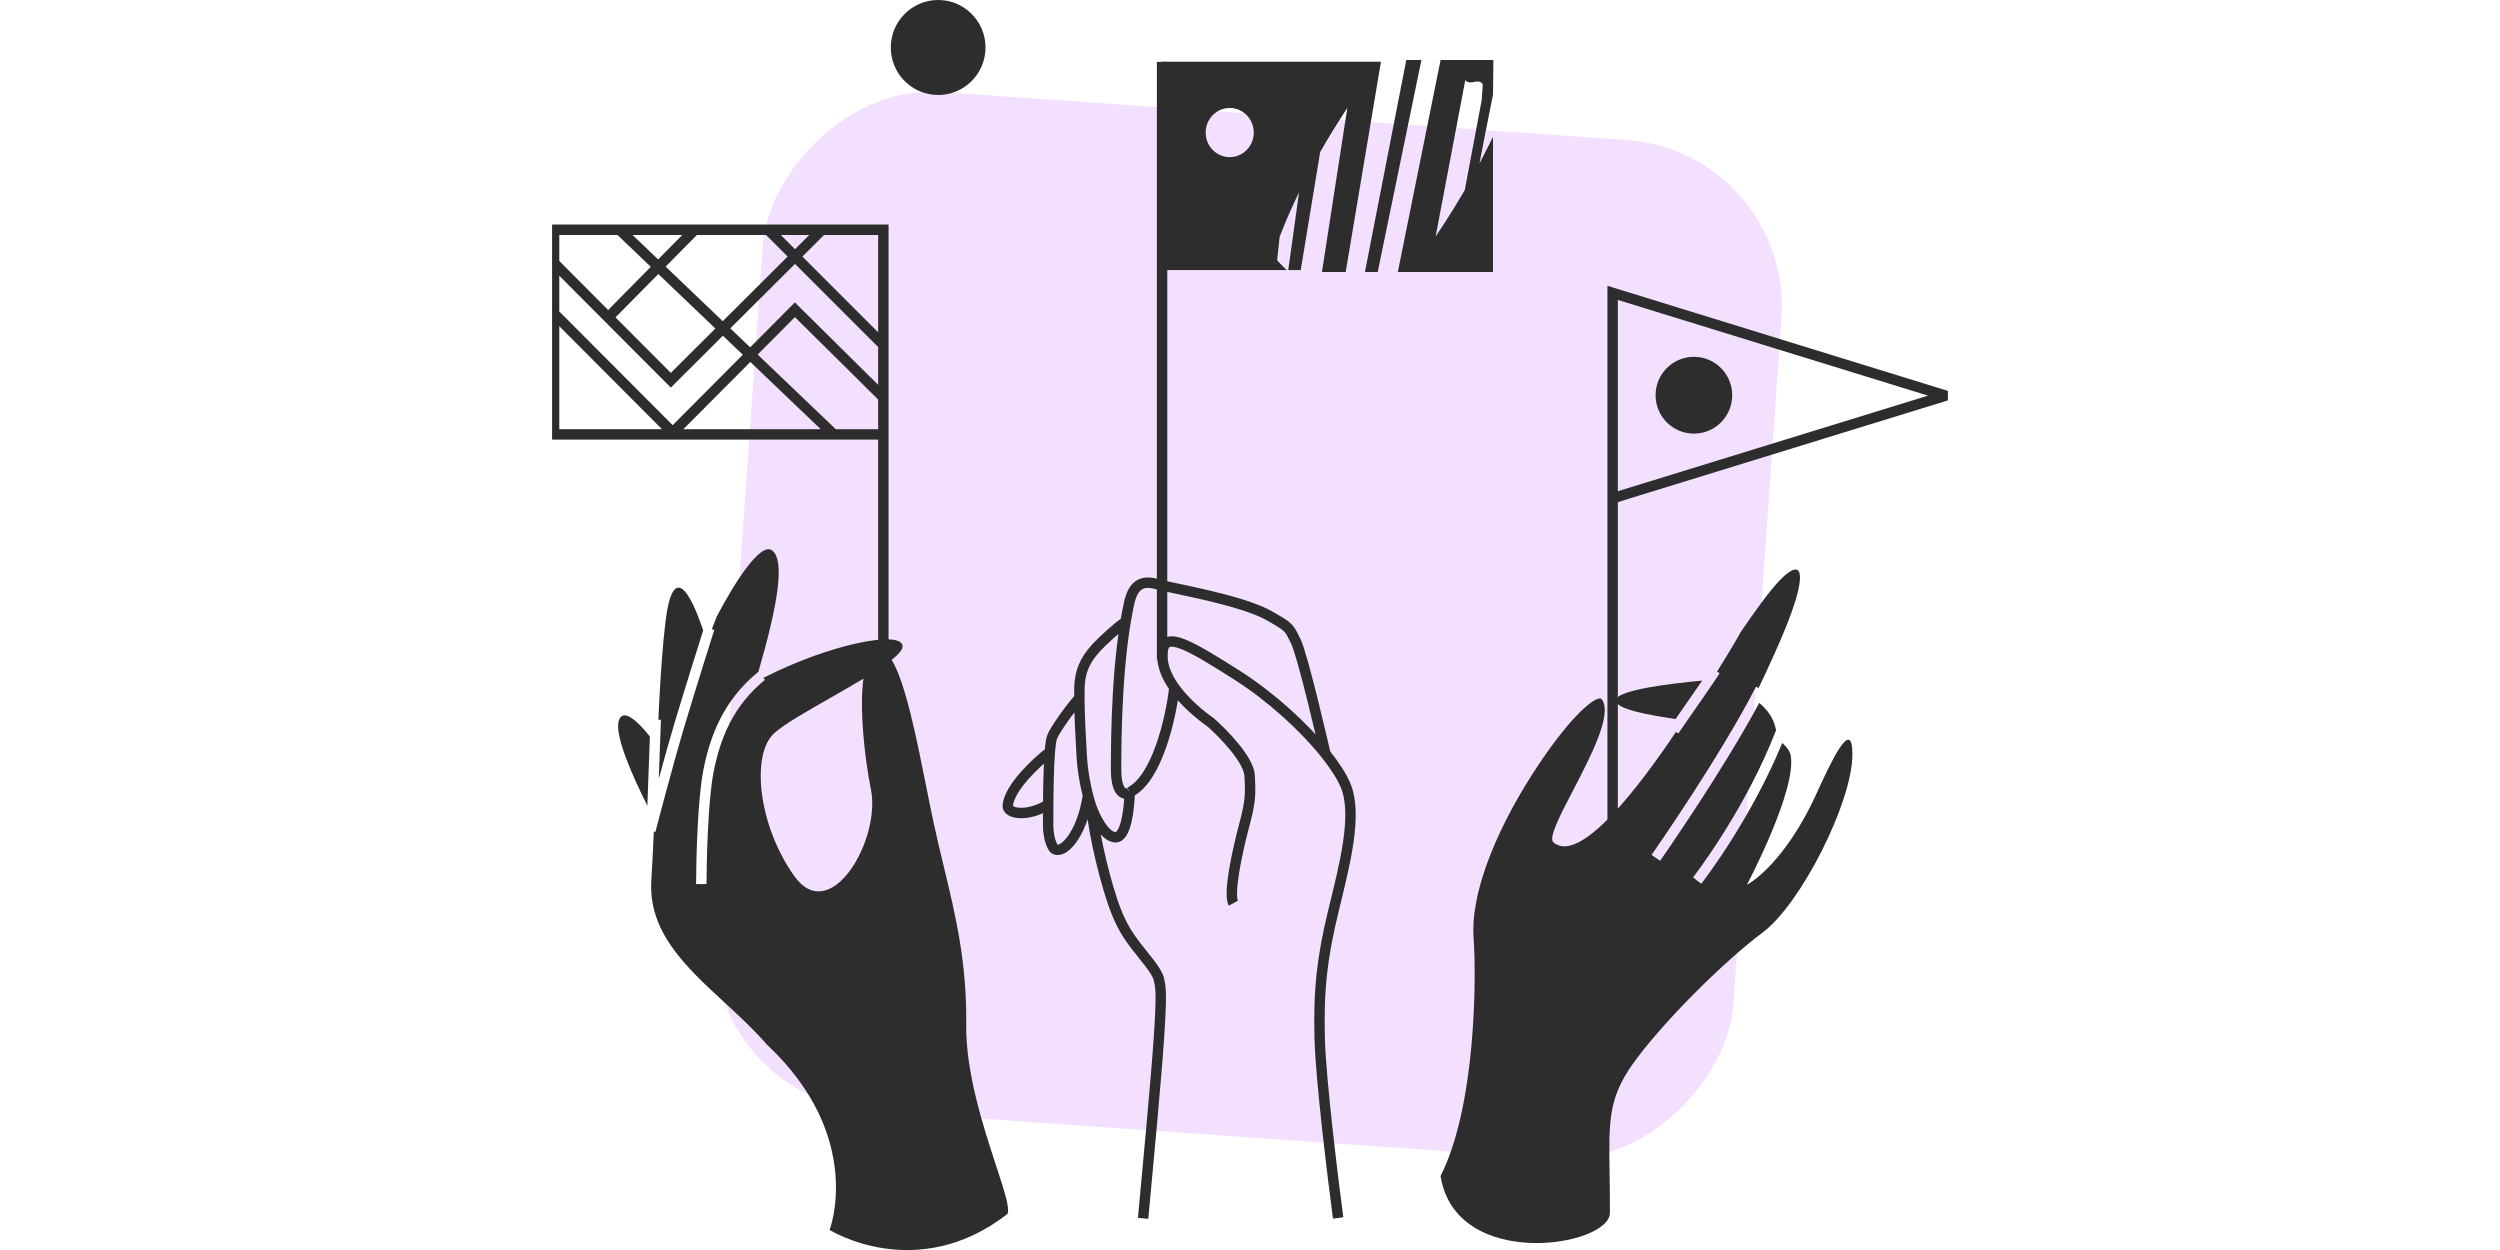 <svg width="240" height="120" viewBox="0 0 240 120" fill="none" xmlns="http://www.w3.org/2000/svg">
<rect width="98" height="98" rx="16" transform="matrix(0.998 0.07 0.07 -0.998 67.481 105.512)" fill="#F3E0FF"/>
<g clip-path="url(#clip0_13075_16661)">
<path d="M111.553 5.931V25.928H123.526C123.466 25.872 123.406 25.817 123.341 25.752C123.253 25.668 123.165 25.576 123.077 25.488C122.916 25.321 122.759 25.159 122.606 24.992L122.842 22.773V22.763C122.842 22.759 122.842 22.754 122.842 22.75C122.906 22.578 122.976 22.407 123.04 22.235C123.207 21.814 123.378 21.406 123.553 20.984C123.678 20.697 123.798 20.41 123.932 20.127C123.965 20.053 123.997 19.974 124.034 19.9C124.085 19.798 124.131 19.678 124.186 19.567C124.27 19.381 124.353 19.2 124.441 19.02C124.528 18.834 124.616 18.658 124.709 18.468L123.697 25.752L123.674 25.928H124.87L124.898 25.752L126.737 14.6C127.134 13.891 127.555 13.182 127.994 12.478C128.437 11.755 128.886 11.051 129.343 10.36L126.963 25.752L126.911 26.112H129.189L129.246 25.752L132.541 6.107L132.573 5.926H111.544L111.553 5.931ZM115.744 12.728C115.744 11.421 116.784 10.365 118.055 10.365C119.325 10.365 120.36 11.421 120.36 12.728C120.36 14.034 119.325 15.086 118.055 15.086C116.784 15.086 115.744 14.03 115.744 12.728ZM143.331 9.071L143.365 5.758L138.296 5.759L138.224 6.112L134.264 25.756L134.187 26.112H143.328V13.134C143.267 13.246 143.039 13.715 142.983 13.826C142.586 14.614 142.235 15.304 142.027 15.698C142.212 14.697 142.618 12.654 142.983 10.819C143.043 10.523 143.099 10.231 143.154 9.953L143.331 9.071ZM142.249 9.577L140.618 18.251C140.294 18.807 139.952 19.377 139.606 19.937C139.019 20.892 138.423 21.814 137.822 22.698L140.664 7.705C141.237 8.271 141.87 7.427 142.35 8.095L142.244 9.573L142.249 9.577ZM134.999 5.759L134.934 6.112L131.104 25.756L131.034 26.112H132.259L132.333 25.756L136.385 6.112L136.454 5.759H134.999Z" fill="#2E2D2D"/>
<path d="M84.802 41.705V61.904M84.802 41.705V38.144M84.802 41.705H80.035M53.192 25.262V22.057H59.477M53.192 25.262V30.106M53.192 25.262L58.383 30.469M78.904 22.057H84.802V33.108M78.904 22.057L76.321 24.629M78.904 22.057H73.748M69.39 31.531L64.398 36.503L58.383 30.469M69.39 31.531L76.321 24.629M69.39 31.531L63.189 25.605M69.39 31.531L72.022 34.046M76.321 24.629L73.748 22.057M76.321 24.629L84.802 33.108M73.748 22.057H66.695M84.802 33.108V38.144M84.802 38.144L76.309 29.739L72.022 34.046M64.398 41.705H53.192V30.106M64.398 41.705L64.578 41.524M64.398 41.705H80.035M72.022 34.046L64.578 41.524M72.022 34.046L80.035 41.705M64.578 41.524L53.192 30.106M58.383 30.469L63.189 25.605M66.695 22.057L63.189 25.605M66.695 22.057H59.477M63.189 25.605L59.477 22.057M111.559 63.302V5.938M154.813 78.904V47.833M154.813 47.833V28.115L186.786 37.982L154.813 47.833Z" stroke="#2E2D2D"/>
<path d="M166.292 37.941C166.292 39.978 164.645 41.629 162.614 41.629C160.583 41.629 158.936 39.978 158.936 37.941C158.936 35.904 160.583 34.253 162.614 34.253C164.645 34.253 166.292 35.904 166.292 37.941Z" fill="#2E2D2D"/>
<path d="M94.609 4.559C94.609 7.077 92.574 9.118 90.063 9.118C87.552 9.118 85.516 7.077 85.516 4.559C85.516 2.041 87.552 0 90.063 0C92.574 0 94.609 2.041 94.609 4.559Z" fill="#2E2D2D"/>
<path d="M109.739 116.96C110.142 112.72 111.007 103.355 111.244 99.823C111.541 95.408 111.454 94.873 111.244 93.977C111.065 93.208 109.888 91.893 109.126 90.906C108.188 89.691 107.669 88.795 107.143 87.469C106.177 85.038 105.013 80.152 104.762 77.429M104.762 77.429C105.084 78.376 105.991 80.291 107.052 80.378C108.113 80.465 108.423 77.538 108.446 76.064M104.762 77.429C104.51 76.727 103.973 74.773 103.844 72.577C103.736 70.734 103.627 68.571 103.617 67.016M108.446 76.064C111.117 74.749 112.422 68.818 112.74 66.017M108.446 76.064C108.011 76.347 107.143 76.292 107.143 73.813C107.143 70.715 107.21 63.109 108.446 57.685C108.818 56.3 109.509 55.637 111.034 56.069C112.559 56.502 119.148 57.57 121.881 59.128C123.78 60.224 123.723 60.174 124.414 61.613C125.104 63.051 127.08 71.691 127.243 72.363M108.064 59.688C107.826 59.833 107.038 60.421 105.794 61.613C104.238 63.102 103.844 64.181 103.683 65.279C103.63 65.64 103.612 66.255 103.617 67.016M103.617 67.016C102.767 67.97 101.31 69.996 101.016 70.715C100.915 70.962 100.84 71.494 100.784 72.186M104.448 76.375C103.844 80.254 101.95 82.145 101.161 81.442C100.59 80.644 100.623 79.185 100.623 79.117C100.623 78.63 100.623 77.978 100.627 77.249M100.784 72.186C99.498 73.178 96.889 75.601 96.742 77.349C96.68 78.087 98.511 78.498 100.627 77.249M100.784 72.186C100.672 73.575 100.638 75.606 100.627 77.249M128.461 116.923C127.918 112.826 126.805 103.67 126.695 99.823C126.558 95.015 126.932 91.874 128.003 87.469C129.073 83.065 130.357 78.242 129.18 75.409C128.818 74.538 128.142 73.487 127.243 72.363M118.399 86.707C117.906 85.8 118.783 81.704 119.414 79.341C120.044 76.977 120.071 76.375 119.962 74.448C119.874 72.907 117.422 70.397 116.206 69.335C115.234 68.654 113.76 67.45 112.74 66.017M112.74 66.017C111.948 64.906 111.429 63.657 111.628 62.409C111.911 60.637 114.085 61.84 118.802 64.847C122.067 66.929 125.221 69.833 127.243 72.363" stroke="#2E2D2D"/>
<path fill-rule="evenodd" clip-rule="evenodd" d="M73.284 65.078L73.436 65.265C70.356 67.765 69.113 70.942 68.485 74.213C67.983 76.828 67.833 82.393 67.823 84.874L67.453 84.872L67.454 84.876H67.218C67.218 84.876 67.218 84.874 67.218 84.871L66.823 84.87C66.833 82.406 66.98 76.746 67.503 74.024C68.156 70.624 69.476 67.192 72.806 64.489L72.806 64.49C74.691 58.009 75.392 53.727 74.098 52.823C73.003 52.049 70.531 55.895 68.812 59.175C68.661 59.538 68.502 59.95 68.335 60.404L68.567 60.477L68.567 60.477L68.567 60.478L68.566 60.481L68.562 60.493L68.547 60.542L68.487 60.732C68.435 60.897 68.359 61.136 68.266 61.434C68.078 62.031 67.817 62.863 67.523 63.804C66.935 65.688 66.217 68.007 65.695 69.756C65.114 71.706 64.419 74.234 63.869 76.277C63.595 77.298 63.356 78.198 63.187 78.841C63.102 79.163 63.034 79.421 62.988 79.599L62.934 79.802L62.921 79.855L62.917 79.868L62.916 79.872L62.916 79.873L62.916 79.873L62.764 79.833C62.695 81.521 62.617 83.1 62.528 84.487C62.206 89.466 65.831 92.808 69.55 96.237C70.962 97.539 72.389 98.854 73.618 100.276C83.085 109.14 79.643 118.073 79.643 118.073C79.643 118.073 87.983 123.313 96.716 116.539C96.974 116.016 96.402 114.27 95.618 111.879C94.41 108.193 92.7 102.976 92.756 98.344C92.825 92.389 91.732 87.862 90.606 83.195L90.606 83.195L90.606 83.195C90.288 81.878 89.968 80.551 89.67 79.177C89.431 78.079 89.183 76.838 88.924 75.538C87.991 70.871 86.911 65.463 85.599 63.35C86.26 62.822 86.652 62.372 86.648 62.039C86.598 60.45 79.607 61.832 73.284 65.078ZM62.146 77.348C60.801 74.666 58.974 70.63 59.4 69.201C59.779 67.938 61.155 69.146 62.39 70.705L62.146 77.348ZM67.505 60.522C67.455 60.679 67.39 60.886 67.312 61.134C67.124 61.731 66.862 62.564 66.568 63.506C65.98 65.391 65.26 67.715 64.737 69.471C64.266 71.049 63.722 73.001 63.242 74.769L63.449 69.1L63.203 69.091L63.272 67.617C63.429 64.591 63.627 61.788 63.895 59.611C64.629 53.733 66.372 57.115 67.505 60.522ZM76.247 84.097C79.712 88.962 84.578 80.641 83.612 75.785L83.607 75.781C82.979 72.598 82.498 68.034 82.887 65.152C81.889 65.755 80.787 66.384 79.706 67.002C77.421 68.307 75.231 69.557 74.324 70.388C72.074 72.449 72.786 79.232 76.247 84.097Z" fill="#2E2D2D"/>
<path fill-rule="evenodd" clip-rule="evenodd" d="M138.293 112.902C139.767 122.085 154.549 119.666 154.549 116.437V116.432C154.557 114.957 154.537 113.672 154.519 112.53V112.53C154.444 107.759 154.408 105.489 156.637 102.296C159.401 98.335 165.532 92.256 169.206 89.527C172.879 86.798 177.809 77.036 177.832 72.454C177.852 68.635 175.71 73.294 174.462 76.011C174.212 76.554 173.999 77.019 173.845 77.323C170.763 83.421 167.704 84.936 167.704 84.936C167.704 84.936 172.5 75.887 171.909 72.523C171.828 72.064 171.433 71.622 171.096 71.32C169.667 74.802 167.898 77.952 166.412 80.33C165.547 81.715 164.776 82.841 164.22 83.621C163.942 84.012 163.718 84.316 163.563 84.523C163.485 84.627 163.425 84.706 163.384 84.76L163.337 84.821L163.324 84.837L163.321 84.841L163.32 84.843L163.32 84.843C163.32 84.843 163.32 84.843 162.926 84.535L162.924 84.534L162.912 84.551L162.871 84.493L162.532 84.227L162.532 84.227L162.532 84.227L162.535 84.223L162.546 84.209L162.59 84.152C162.629 84.101 162.687 84.025 162.762 83.924C162.913 83.723 163.132 83.425 163.405 83.042C163.951 82.275 164.711 81.166 165.564 79.8C167.152 77.259 169.057 73.841 170.507 70.097C170.256 68.771 169.51 68.019 168.888 67.478C167.157 70.701 164.932 74.267 163.073 77.126C162.035 78.721 161.109 80.099 160.443 81.078C160.109 81.568 159.841 81.958 159.655 82.226C159.562 82.36 159.491 82.463 159.442 82.533L159.386 82.613L159.372 82.633L159.368 82.639L159.367 82.64L159.367 82.64C159.367 82.64 159.367 82.641 158.958 82.353L158.548 82.066L158.549 82.066L158.55 82.064L158.553 82.06L158.567 82.04L158.621 81.962C158.67 81.892 158.741 81.79 158.833 81.657C159.017 81.391 159.284 81.003 159.616 80.516C160.28 79.541 161.202 78.169 162.235 76.581C164.303 73.401 166.807 69.369 168.574 65.927L168.822 66.055C169.597 64.442 171.147 61.137 171.987 58.786C173.272 55.2 173.115 53.462 170.948 55.612C170.005 56.539 168.443 58.707 166.997 60.839L167.02 60.848C167.018 60.851 167.006 60.872 166.985 60.909C166.806 61.22 165.968 62.678 164.836 64.469L165.085 64.632C164.355 65.751 163.147 67.485 162.209 68.832L162.208 68.833C161.749 69.492 161.354 70.059 161.112 70.415L160.89 70.264C157.489 75.343 151.694 83.053 149.129 80.868C148.637 80.448 149.724 78.357 151.001 75.9C152.737 72.562 154.823 68.55 153.777 67.135C153.371 66.588 150.723 68.645 147.031 74.437C143.344 80.224 141.177 86.02 141.463 89.995C141.745 93.971 141.68 106.198 138.293 112.902ZM163.41 65.337C162.774 66.272 162.035 67.331 161.409 68.23L161.409 68.231C161.211 68.515 161.024 68.784 160.855 69.027C158.386 68.652 154.791 68.064 155.159 67.121C155.506 66.233 160.124 65.643 163.41 65.337Z" fill="#2E2D2D"/>
</g>
<defs>
<clipPath id="clip0_13075_16661">
<rect width="134" height="120" fill="white" transform="translate(53)"/>
</clipPath>
</defs>
</svg>
